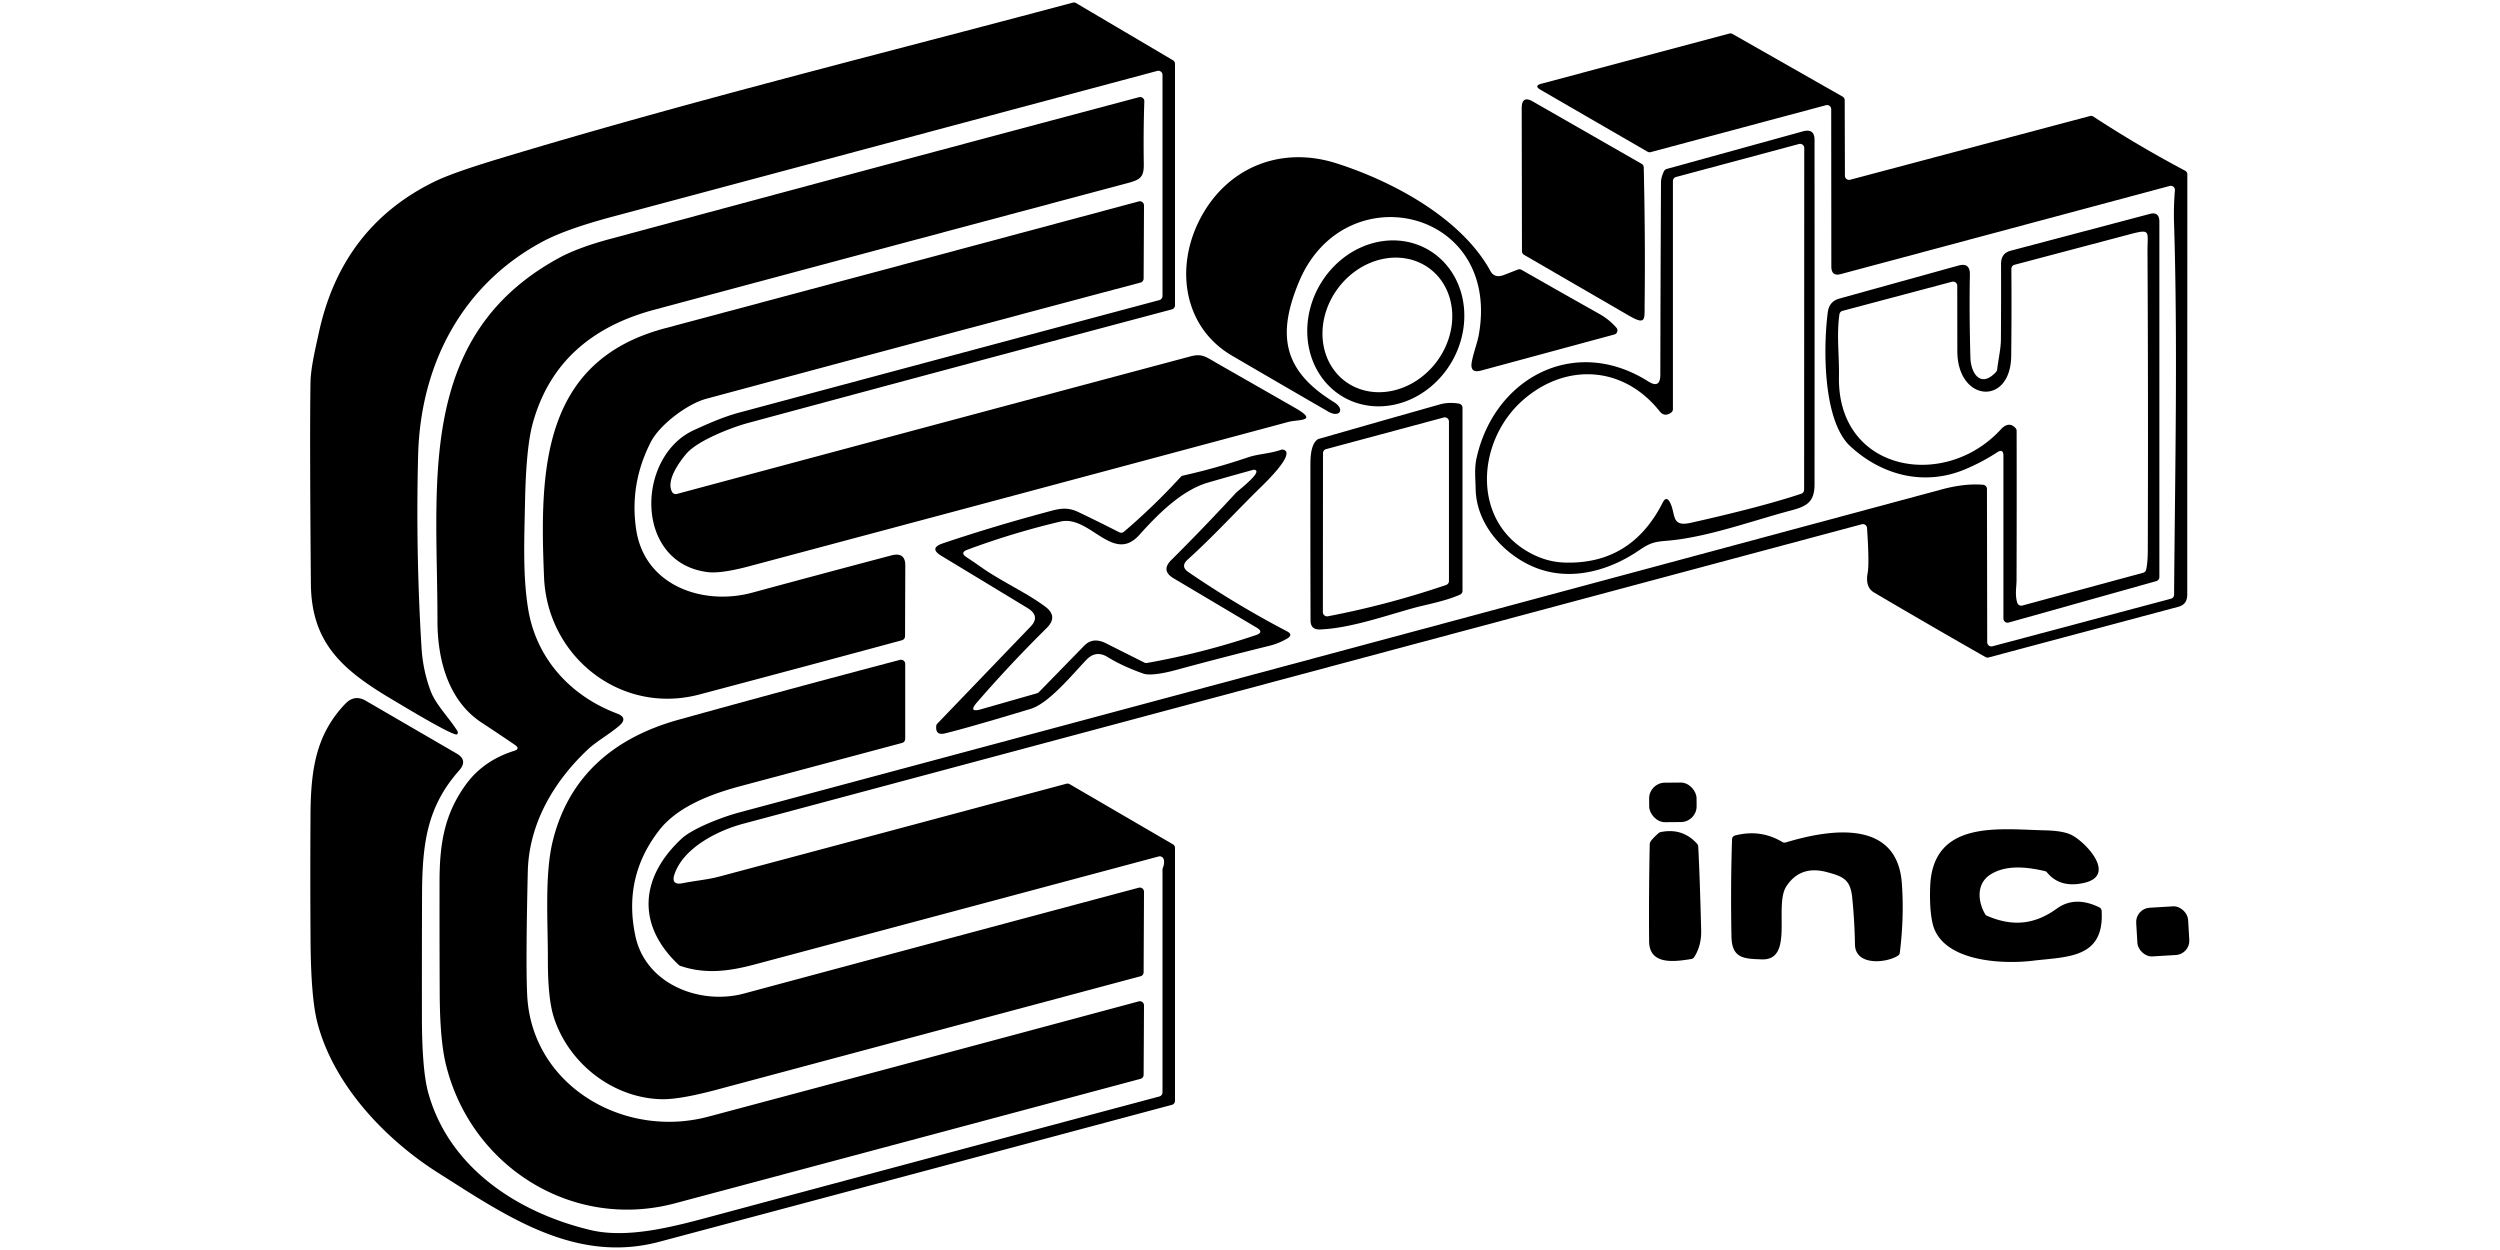 <?xml version="1.0" encoding="UTF-8" standalone="no"?>
<!DOCTYPE svg PUBLIC "-//W3C//DTD SVG 1.1//EN" "http://www.w3.org/Graphics/SVG/1.1/DTD/svg11.dtd">
<svg xmlns="http://www.w3.org/2000/svg" version="1.1" viewBox="0 0 600 300">
<path fill="#000000" d="
  M 161.31 118.08
  A 1.00 1.00 0.0 0 0 162.44 118.55
  Q 224.10 101.99 285.76 85.52
  C 288.56 84.78 289.46 85.68 292.29 87.30
  Q 301.63 92.63 310.95 97.97
  C 316.56 101.19 311.51 100.65 309.26 101.25
  Q 244.57 118.62 179.85 135.89
  Q 173.06 137.70 169.87 137.31
  C 152.09 135.12 152.65 109.49 166.62 103.19
  C 170.27 101.54 173.63 100.03 177.60 98.97
  Q 227.91 85.48 278.25 72.02
  A 1.01 0.99 -7.6 0 0 279.00 71.06
  L 279.00 17.99
  A 1.00 1.00 0.0 0 0 277.74 17.02
  Q 212.39 34.51 147.05 51.99
  Q 136.00 54.95 130.52 57.83
  C 111.19 68.02 100.93 87.10 100.35 109.22
  Q 99.75 132.38 101.17 155.50
  Q 101.50 160.87 103.34 165.80
  C 104.59 169.15 107.75 172.20 109.78 175.45
  A 0.65 0.64 50.5 0 1 109.71 176.23
  C 109.05 176.94 95.89 168.91 94.28 167.97
  C 82.09 160.78 74.72 154.27 74.61 140.06
  Q 74.31 104.17 74.52 91.75
  C 74.58 88.19 75.75 83.44 76.54 79.78
  Q 82.04 54.44 104.31 43.57
  Q 108.62 41.47 119.42 38.20
  C 165.02 24.38 211.57 12.91 257.49 0.63
  A 1.05 1.03 -36.4 0 1 258.26 0.74
  L 281.51 14.46
  A 1.00 1.00 0.0 0 1 282.00 15.32
  L 282.00 73.28
  A 1.01 1.00 82.5 0 1 281.26 74.25
  Q 229.59 88.00 179.62 101.49
  C 175.56 102.58 167.41 105.73 164.72 108.90
  C 163.03 110.89 159.77 115.38 161.31 118.08
  Z"
/>
<path fill="#000000" d="
  M 442.78 42.18
  A 1.00 1.00 0.0 0 0 444.04 43.14
  L 501.58 27.85
  A 1.01 1.00 53.2 0 1 502.39 27.97
  Q 513.10 34.97 524.43 40.97
  A 1.02 1.01 14.5 0 1 524.96 41.86
  L 524.94 142.75
  Q 524.94 145.05 522.83 145.62
  L 477.26 157.79
  A 0.97 0.95 -36.8 0 1 476.51 157.69
  Q 463.08 150.05 449.79 142.21
  Q 447.60 140.92 448.24 137.50
  Q 448.66 135.23 448.09 126.72
  A 1.00 1.00 0.0 0 0 446.84 125.82
  Q 312.54 161.79 178.25 197.73
  C 172.41 199.30 164.17 203.34 161.92 209.69
  Q 160.90 212.56 163.88 211.96
  C 166.76 211.38 169.80 211.13 172.58 210.39
  Q 214.27 199.27 255.95 188.09
  A 1.05 1.03 -36.4 0 1 256.72 188.20
  L 281.51 202.64
  A 1.02 1.00 -75.0 0 1 282.00 203.51
  L 282.00 264.19
  A 1.01 1.00 82.5 0 1 281.26 265.16
  Q 218.31 282.01 158.26 298.02
  C 138.01 303.42 121.35 291.73 105.21 281.52
  C 92.59 273.54 80.08 260.50 76.17 245.44
  Q 74.61 239.41 74.53 225.57
  Q 74.43 210.58 74.52 195.59
  C 74.58 184.67 75.85 176.26 82.86 168.92
  Q 85.08 166.60 87.79 168.18
  L 109.61 180.86
  Q 112.37 182.47 110.19 184.92
  C 102.47 193.62 101.32 202.46 101.29 215.01
  Q 101.24 229.53 101.26 244.05
  Q 101.27 256.85 102.79 262.30
  C 107.79 280.27 124.23 291.05 141.76 295.22
  C 150.53 297.31 161.42 294.45 169.96 292.16
  Q 223.90 277.67 278.26 263.15
  A 1.01 1.00 82.5 0 0 279.00 262.18
  L 279.00 208.72
  Q 279.00 208.52 279.07 208.34
  Q 279.51 207.28 279.32 206.33
  A 1.01 1.00 77.0 0 0 278.08 205.55
  Q 229.54 218.55 181.01 231.50
  C 174.68 233.19 169.11 233.79 163.29 231.82
  Q 163.08 231.75 162.92 231.60
  C 152.58 221.90 153.72 210.46 163.56 201.30
  C 166.19 198.86 173.07 196.16 177.45 194.98
  Q 321.72 156.33 465.93 117.48
  Q 471.57 115.96 475.96 116.35
  A 1.00 1.00 0.0 0 1 476.87 117.35
  L 476.93 154.14
  A 1.01 1.00 -7.4 0 0 478.19 155.11
  L 521.04 143.69
  A 1.00 0.99 -7.6 0 0 521.78 142.73
  C 522.02 112.46 522.67 82.61 521.77 53.49
  Q 521.65 49.61 521.98 45.68
  A 1.00 0.99 -4.8 0 0 520.73 44.63
  L 441.80 65.78
  Q 439.52 66.40 439.52 63.94
  L 439.49 26.21
  A 1.00 1.00 0.0 0 0 438.23 25.25
  L 396.17 36.51
  A 0.99 0.99 0.0 0 1 395.41 36.41
  L 369.73 21.55
  Q 368.06 20.59 369.93 20.09
  L 415.05 8.05
  A 1.04 1.01 51.7 0 1 415.80 8.15
  L 442.23 23.19
  A 1.01 1.00 -75.0 0 1 442.73 24.06
  L 442.78 42.18
  Z"
/>
<path fill="#000000" d="
  M 123.59 178.78
  Q 119.60 176.06 115.58 173.42
  C 107.91 168.38 104.99 158.96 104.99 148.96
  C 105.02 116.12 99.76 80.80 133.96 62.01
  Q 138.59 59.46 146.32 57.38
  Q 209.81 40.24 273.38 23.32
  A 1.01 1.00 -6.5 0 1 274.64 24.32
  Q 274.39 31.61 274.51 39.25
  C 274.56 42.46 273.77 43.10 270.70 43.92
  Q 213.83 59.10 156.98 74.35
  C 142.33 78.28 131.89 86.79 127.83 101.71
  Q 126.26 107.49 126.01 120.41
  C 125.83 129.23 125.43 138.18 126.78 146.28
  C 128.74 158.08 136.95 167.06 148.10 171.25
  Q 150.82 172.28 148.62 174.18
  C 146.31 176.18 143.17 177.90 141.05 179.90
  C 132.94 187.54 126.93 197.64 126.67 209.19
  Q 126.16 231.13 126.52 238.75
  C 127.54 260.53 149.70 273.41 169.99 268.00
  Q 221.61 254.23 273.30 240.33
  A 1.00 1.00 0.0 0 1 274.56 241.30
  L 274.47 257.96
  A 1.00 0.99 -7.6 0 1 273.73 258.92
  Q 217.72 273.93 162.01 288.79
  C 137.30 295.38 112.93 279.91 107.00 255.40
  Q 105.57 249.51 105.53 238.36
  Q 105.47 224.93 105.49 211.50
  C 105.50 202.35 106.72 195.47 111.61 188.56
  Q 115.84 182.58 123.38 180.21
  Q 124.95 179.71 123.59 178.78
  Z"
/>
<path fill="#000000" d="
  M 365.21 25.99
  Q 365.21 22.83 367.85 24.34
  L 393.99 39.32
  A 1.02 1.01 -76.3 0 1 394.50 40.17
  Q 394.90 57.79 394.71 73.11
  C 394.67 76.61 395.10 78.16 390.99 75.78
  Q 378.37 68.47 365.77 61.16
  A 1.00 0.99 15.3 0 1 365.27 60.30
  L 365.21 25.99
  Z"
/>
<path fill="#000000" d="
  M 399.37 41.07
  A 1.01 1.01 0.0 0 1 400.00 40.55
  L 432.69 31.53
  Q 435.49 30.76 435.49 33.57
  Q 435.51 74.08 435.49 116.24
  C 435.49 120.44 433.65 121.50 429.99 122.47
  C 420.57 124.96 409.68 129.00 400.07 129.78
  C 397.05 130.03 395.99 130.29 393.36 132.09
  C 386.00 137.12 376.63 139.63 368.16 136.09
  C 360.91 133.06 354.35 125.87 354.16 117.45
  C 354.11 114.87 353.82 112.46 354.37 109.96
  C 358.63 90.70 377.89 80.36 395.58 91.54
  Q 398.47 93.37 398.48 89.95
  Q 398.52 66.85 398.64 43.75
  Q 398.65 42.52 399.37 41.07
  Z
  M 401.09 99.01
  Q 399.49 100.18 398.32 98.71
  C 389.55 87.68 375.78 87.10 365.62 95.93
  C 353.99 106.03 352.97 126.25 368.58 133.38
  Q 371.95 134.92 375.63 135.02
  Q 391.53 135.45 399.04 120.64
  Q 399.92 118.89 400.82 120.63
  C 402.24 123.37 400.97 126.55 405.76 125.48
  Q 422.98 121.62 432.31 118.49
  A 1.00 1.00 0.0 0 0 432.99 117.54
  L 433.02 35.52
  A 1.00 1.00 0.0 0 0 431.76 34.56
  L 402.24 42.48
  A 1.00 0.99 -7.6 0 0 401.50 43.44
  L 401.50 98.20
  A 1.01 1.00 72.0 0 1 401.09 99.01
  Z"
/>
<path fill="#000000" d="
  M 287.69 53.19
  C 293.99 40.37 307.13 34.86 320.72 39.19
  C 334.11 43.45 350.68 52.25 357.70 65.04
  Q 358.70 66.87 360.98 65.98
  L 364.30 64.69
  A 1.04 1.00 -40.1 0 1 365.16 64.75
  Q 374.50 70.09 383.86 75.35
  Q 386.22 76.68 387.94 78.66
  A 1.00 1.00 0.0 0 1 387.44 80.28
  L 355.48 88.93
  Q 352.74 89.68 353.22 86.91
  C 353.62 84.65 354.57 82.27 354.90 80.42
  C 360.37 50.09 322.74 41.54 311.80 67.53
  C 306.43 80.31 307.88 88.94 320.08 96.46
  C 322.96 98.24 321.47 100.34 318.83 98.81
  Q 307.25 92.12 295.70 85.37
  C 284.22 78.67 282.02 64.71 287.69 53.19
  Z"
/>
<path fill="#000000" d="
  M 152.69 127.13
  C 154.76 140.76 168.93 145.38 180.49 142.25
  Q 196.87 137.81 213.92 133.30
  Q 217.29 132.41 217.27 135.74
  L 217.21 152.69
  A 1.01 1.00 82.5 0 1 216.47 153.66
  Q 192.68 160.10 167.84 166.68
  C 149.08 171.65 131.36 157.70 130.57 138.52
  C 129.50 112.85 130.00 86.70 159.51 78.81
  Q 216.42 63.60 273.30 48.34
  A 1.00 1.00 0.0 0 1 274.56 49.31
  L 274.47 66.85
  A 0.99 0.98 82.9 0 1 273.73 67.81
  Q 221.57 81.69 169.49 95.71
  C 165.03 96.91 158.34 101.88 156.18 106.11
  Q 151.03 116.19 152.69 127.13
  Z"
/>
<path fill="#000000" d="
  M 479.28 108.58
  Q 475.75 110.89 471.68 112.61
  C 461.96 116.71 451.78 114.19 444.10 107.13
  C 437.36 100.94 437.60 82.92 438.68 74.87
  Q 439.02 72.33 441.48 71.65
  L 470.03 63.73
  Q 472.83 62.96 472.77 65.90
  Q 472.60 75.33 472.90 85.88
  C 473.00 89.49 475.31 93.32 479.06 89.26
  A 1.09 1.03 -22.1 0 0 479.32 88.69
  C 479.59 86.24 480.21 83.78 480.22 81.40
  Q 480.28 72.12 480.25 63.36
  Q 480.24 60.78 482.53 60.18
  L 515.96 51.34
  Q 518.25 50.73 518.25 53.25
  L 518.25 138.50
  A 1.02 1.01 -8.0 0 1 517.51 139.47
  L 482.09 149.41
  A 1.00 1.00 0.0 0 1 480.82 148.45
  L 480.82 109.41
  Q 480.82 107.56 479.28 108.58
  Z
  M 482.69 85.44
  C 482.55 97.53 469.76 96.52 469.76 84.25
  Q 469.75 76.33 469.74 68.59
  A 1.01 1.00 -7.4 0 0 468.48 67.62
  L 442.19 74.61
  A 1.00 0.99 86.5 0 0 441.46 75.44
  C 440.75 80.43 441.44 85.24 441.35 90.46
  C 440.96 113.29 466.77 117.76 480.21 103.04
  C 481.29 101.85 482.57 101.45 483.73 102.74
  A 0.97 0.97 0.0 0 1 483.99 103.40
  Q 484.03 121.34 483.97 139.27
  C 483.97 140.83 483.55 142.69 484.14 144.66
  A 1.01 1.01 0.0 0 0 485.36 145.33
  L 514.36 137.46
  A 1.00 0.99 89.6 0 0 515.07 136.73
  Q 515.46 135.10 515.47 132.00
  Q 515.59 96.17 515.40 60.35
  C 515.38 55.46 516.35 54.85 511.02 56.26
  Q 497.26 59.90 483.47 63.55
  A 1.00 1.00 0.0 0 0 482.73 64.53
  Q 482.81 74.94 482.69 85.44
  Z"
/>
<path fill="#000000" d="
  M 322.514 95.348
  A 20.40 18.32 119.6 0 1 316.661 68.561
  A 20.40 18.32 119.6 0 1 342.666 59.872
  A 20.40 18.32 119.6 0 1 348.519 86.659
  A 20.40 18.32 119.6 0 1 322.514 95.348
  Z
  M 322.752 91.441
  A 16.90 14.76 127.2 0 0 344.727 86.904
  A 16.90 14.76 127.2 0 0 343.188 64.519
  A 16.90 14.76 127.2 0 0 321.213 69.056
  A 16.90 14.76 127.2 0 0 322.752 91.441
  Z"
/>
<path fill="#000000" d="
  M 316.17 105.50
  Q 316.32 105.39 316.49 105.34
  Q 332.15 100.84 345.56 97.06
  Q 347.70 96.46 350.17 96.87
  A 1.01 1.00 -85.3 0 1 351.00 97.86
  L 351.00 141.80
  A 1.00 0.99 78.2 0 1 350.41 142.71
  C 346.81 144.31 342.22 145.11 339.42 145.88
  C 332.47 147.79 323.92 150.82 316.78 151.07
  Q 314.54 151.15 314.53 148.91
  Q 314.47 130.10 314.50 111.25
  Q 314.50 106.75 316.17 105.50
  Z
  M 317.52 108.75
  L 317.49 146.92
  A 1.01 1.01 0.0 0 0 318.68 147.91
  Q 333.12 145.15 347.07 140.39
  A 1.00 0.99 -9.5 0 0 347.75 139.45
  L 347.75 101.16
  A 1.00 1.00 0.0 0 0 346.49 100.20
  L 318.26 107.79
  A 0.99 0.98 82.9 0 0 317.52 108.75
  Z"
/>
<path fill="#000000" d="
  M 302.45 117.06
  C 296.69 122.70 291.12 128.82 285.04 134.30
  Q 283.23 135.94 285.20 137.29
  Q 296.62 145.11 308.87 151.51
  Q 310.46 152.34 308.92 153.25
  Q 306.93 154.43 304.70 154.98
  Q 293.38 157.77 282.13 160.83
  C 280.32 161.32 276.23 162.30 274.42 161.67
  Q 269.42 159.91 265.86 157.71
  Q 263.03 155.95 260.73 158.36
  C 257.39 161.84 251.75 168.81 247.32 170.14
  Q 232.26 174.69 226.76 176.02
  Q 224.51 176.56 224.69 174.28
  A 1.02 1.01 69.4 0 1 224.97 173.66
  L 247.36 150.36
  Q 249.77 147.85 246.58 145.91
  L 225.90 133.38
  Q 222.87 131.55 226.30 130.40
  Q 237.98 126.46 250.75 123.02
  C 253.80 122.20 255.82 121.46 258.84 122.91
  Q 263.77 125.27 268.63 127.75
  A 1.02 1.01 38.1 0 0 269.74 127.62
  Q 276.97 121.46 283.38 114.45
  A 1.02 0.98 14.0 0 1 283.90 114.15
  Q 291.84 112.37 299.56 109.75
  C 302.03 108.92 304.78 108.89 307.44 107.95
  A 1.00 0.92 41.8 0 1 308.06 107.94
  C 311.05 108.83 303.57 115.97 302.45 117.06
  Z
  M 250.87 145.60
  Q 254.02 147.95 251.19 150.74
  Q 242.51 159.31 234.46 168.59
  Q 232.26 171.14 235.50 170.21
  L 248.90 166.38
  Q 249.16 166.30 249.34 166.11
  L 260.22 154.96
  Q 262.30 152.82 265.43 154.39
  L 274.65 159.02
  A 1.01 1.01 0.0 0 0 275.28 159.11
  Q 288.58 156.75 301.40 152.43
  Q 303.46 151.74 301.59 150.63
  L 281.69 138.81
  Q 278.55 136.95 281.10 134.42
  Q 288.83 126.73 296.63 118.29
  C 297.16 117.71 302.61 113.60 301.36 112.85
  A 0.82 0.80 -37.0 0 0 300.74 112.77
  Q 295.34 114.25 289.92 115.82
  C 283.54 117.67 277.75 123.57 273.42 128.40
  C 267.11 135.43 261.54 123.52 254.49 125.18
  Q 243.10 127.87 232.16 131.94
  Q 230.31 132.63 231.96 133.72
  Q 233.59 134.79 235.18 135.91
  C 240.35 139.59 246.22 142.14 250.87 145.60
  Z"
/>
<path fill="#000000" d="
  M 152.52 224.76
  C 155.03 236.30 168.09 241.26 178.55 238.45
  Q 225.85 225.73 273.30 213.05
  A 1.01 1.00 -7.4 0 1 274.56 214.02
  L 274.47 233.34
  A 0.99 0.98 82.9 0 1 273.73 234.30
  Q 222.68 247.96 172.08 261.51
  Q 163.07 263.92 158.73 263.81
  C 146.94 263.52 136.34 255.07 132.87 244.00
  Q 131.48 239.55 131.49 230.35
  C 131.51 221.01 130.67 209.82 132.70 201.68
  C 136.62 186.02 147.63 176.97 162.84 172.74
  Q 189.44 165.35 215.99 158.37
  A 1.01 1.00 -7.4 0 1 217.25 159.33
  L 217.25 177.33
  A 1.01 1.00 82.5 0 1 216.51 178.30
  Q 196.97 183.53 177.94 188.61
  C 171.14 190.42 162.81 193.36 158.23 199.23
  Q 149.43 210.52 152.52 224.76
  Z"
/>
<rect fill="#000000" x="-5.69" y="-4.74" transform="translate(401.49,192.57) rotate(-0.5)" width="11.38" height="9.48" rx="3.78"/>
<path fill="#000000" d="
  M 477.73 209.87
  C 474.31 212.03 474.63 216.27 476.42 219.37
  A 0.97 0.95 -2.5 0 0 476.89 219.79
  C 483.00 222.45 488.33 221.91 493.61 218.08
  Q 497.98 214.91 503.83 217.76
  A 1.00 0.99 -79.3 0 1 504.39 218.59
  C 505.10 230.12 496.09 229.58 487.83 230.58
  C 480.39 231.48 465.82 230.78 463.79 221.49
  Q 463.05 218.12 463.24 212.81
  C 463.81 196.65 479.87 199.04 490.72 199.28
  Q 494.93 199.37 496.95 200.29
  C 500.31 201.81 508.22 210.03 500.23 211.88
  Q 494.45 213.23 491.29 209.39
  A 0.95 0.94 -13.1 0 0 490.75 209.06
  C 486.24 208.00 481.37 207.57 477.73 209.87
  Z"
/>
<path fill="#000000" d="
  M 398.06 199.94
  Q 398.26 199.77 398.52 199.71
  Q 403.79 198.61 407.31 202.51
  A 0.99 0.98 22.3 0 1 407.57 203.12
  Q 407.94 209.78 408.28 223.24
  Q 408.38 226.94 406.61 229.71
  A 1.04 1.02 11.0 0 1 405.93 230.16
  C 402.14 230.76 395.85 231.79 395.79 225.93
  Q 395.69 214.22 395.94 202.50
  Q 395.96 201.81 398.06 199.94
  Z"
/>
<path fill="#000000" d="
  M 415.69 201.44
  A 0.99 0.98 -6.2 0 1 416.44 200.51
  Q 422.57 198.95 427.77 202.09
  A 1.01 1.00 -37.5 0 0 428.58 202.19
  C 438.81 199.08 455.30 196.34 456.44 211.97
  Q 457.03 219.93 455.96 228.64
  A 0.97 0.97 0.0 0 1 455.51 229.36
  C 452.74 231.15 445.27 231.88 445.19 226.66
  Q 445.10 221.09 444.54 215.49
  C 444.10 211.11 442.46 210.37 438.39 209.29
  Q 432.07 207.62 428.73 212.71
  C 425.68 217.38 430.69 230.52 422.84 230.25
  C 418.49 230.10 415.65 230.03 415.55 224.74
  Q 415.32 212.69 415.69 201.44
  Z"
/>
<rect fill="#000000" x="-6.24" y="-5.85" transform="translate(519.06,223.53) rotate(-3.4)" width="12.48" height="11.70" rx="3.42"/>
</svg>
